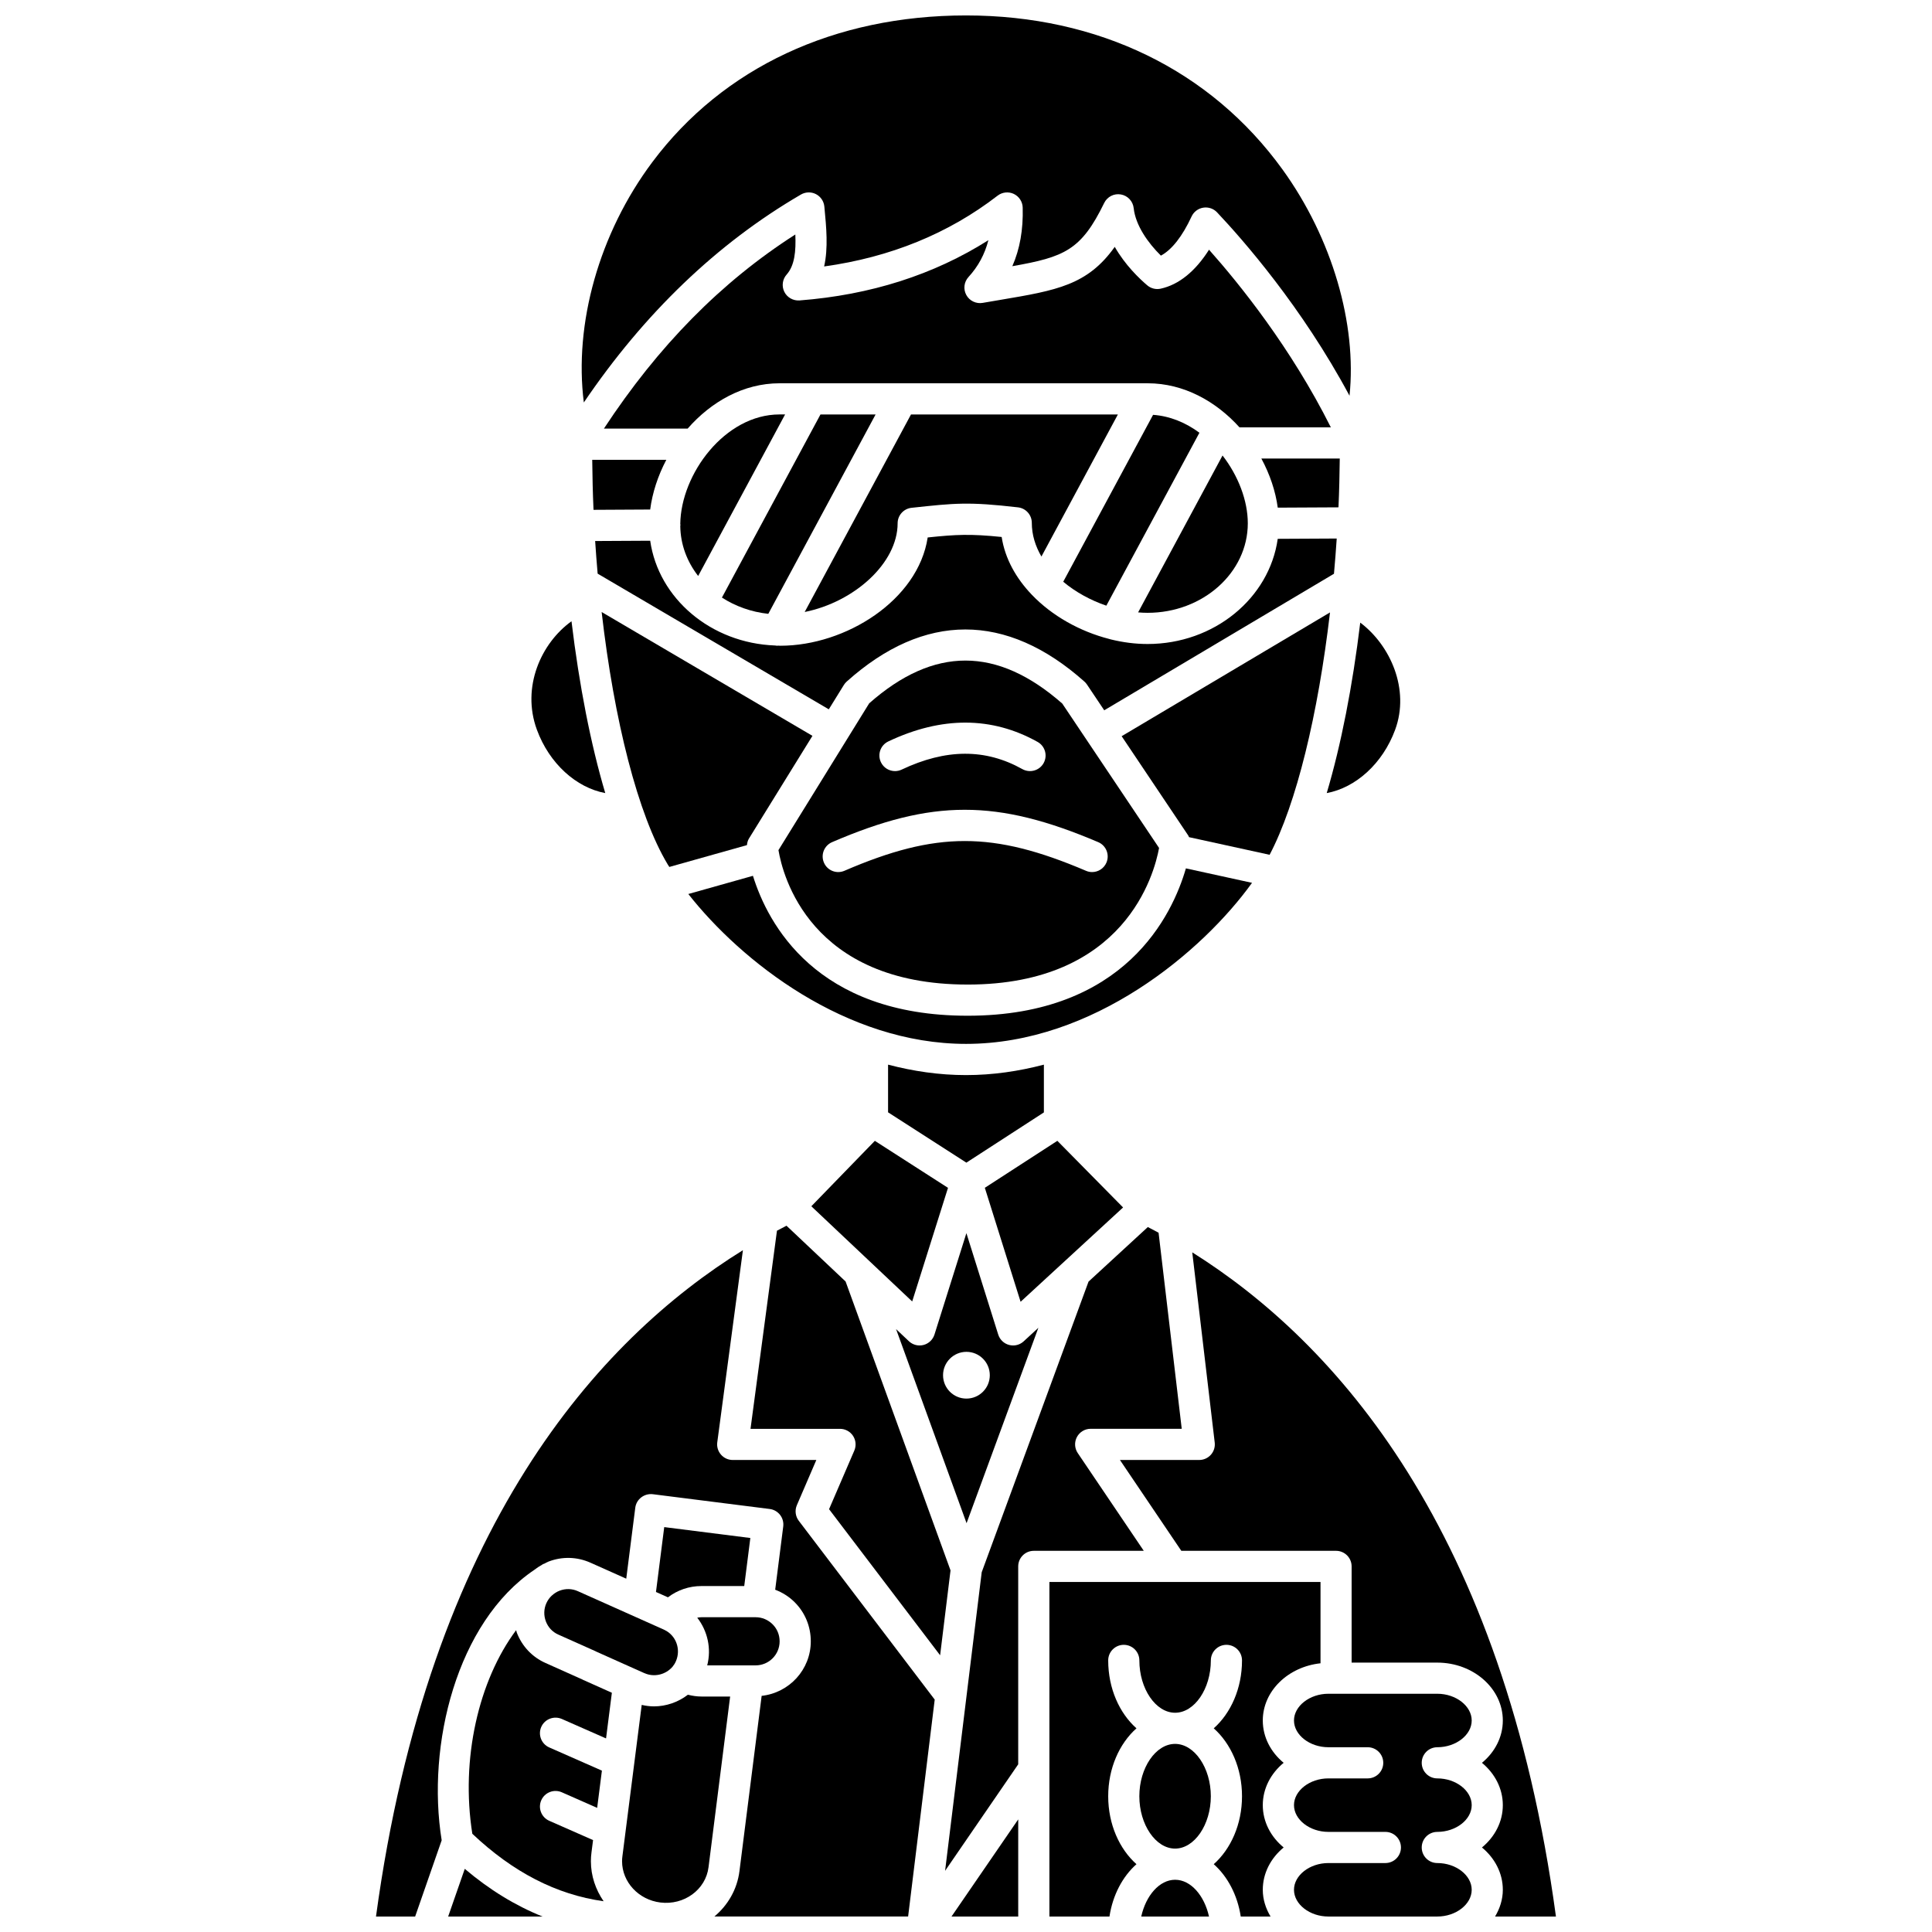 <?xml version="1.0" encoding="UTF-8"?>
<!-- Uploaded to: ICON Repo, www.iconrepo.com, Generator: ICON Repo Mixer Tools -->
<svg width="800px" height="800px" version="1.1" viewBox="144 144 512 512" xmlns="http://www.w3.org/2000/svg">
 <defs>
  <clipPath id="h">
   <path d="m298 148.09h204v102.91h-204z"/>
  </clipPath>
  <clipPath id="g">
   <path d="m440 475h117v176.9h-117z"/>
  </clipPath>
  <clipPath id="f">
   <path d="m396 626h18v25.902h-18z"/>
  </clipPath>
  <clipPath id="e">
   <path d="m446 642h19v9.902h-19z"/>
  </clipPath>
  <clipPath id="d">
   <path d="m422 563h72v88.902h-72z"/>
  </clipPath>
  <clipPath id="c">
   <path d="m486 592h49v59.902h-49z"/>
  </clipPath>
  <clipPath id="b">
   <path d="m262 639h26v12.902h-26z"/>
  </clipPath>
  <clipPath id="a">
   <path d="m243 475h149v176.9h-149z"/>
  </clipPath>
 </defs>
 <path d="m363.64 331.98 3.984-6.445c0.207-0.336 0.461-0.641 0.754-0.906 20.535-18.414 42.32-18.418 62.996-0.008 0.262 0.23 0.492 0.496 0.684 0.785l4.574 6.828 60.883-36.18c0.277-3.09 0.523-6.203 0.73-9.34l-15.633 0.082c-2.207 15.695-16.816 27.871-34.496 27.871-3.207 0-6.481-0.418-9.699-1.207-0.16-0.031-0.312-0.082-0.477-0.133-7.769-1.992-15.156-6.129-20.512-11.727-0.008-0.012-0.02-0.02-0.027-0.031-4.129-4.328-7.062-9.512-7.949-15.266-8.363-0.848-12.031-0.66-19.605 0.129-2.547 16.66-21.75 28.695-39.043 28.695-0.211 0-0.414-0.023-0.625-0.027-0.074 0.004-0.145 0.027-0.219 0.027-0.172 0-0.348-0.043-0.52-0.062-17.043-0.605-30.961-12.5-33.129-27.766l-14.59 0.078c0.191 2.902 0.414 5.785 0.66 8.645z"/>
 <path d="m420.64 438.8v-12.656c-6.629 1.738-13.527 2.766-20.637 2.766-7.117 0-14.02-1.031-20.656-2.769v12.637l20.75 13.336z"/>
 <path d="m395.23 458.79-19.387-12.457-16.832 17.34 26.73 25.227z"/>
 <path d="m474.68 282.68c0-6.019-2.539-12.602-6.695-17.969l-22.375 41.578c0.844 0.07 1.68 0.113 2.516 0.113 14.641 0 26.555-10.645 26.555-23.723z"/>
 <path d="m301.29 279.11 15.016-0.082c0.578-4.453 2.055-8.953 4.273-13.168h-19.633c0.047 4.434 0.148 8.855 0.344 13.25z"/>
 <path d="m441.25 339.1 17.668 26.348c0.082 0.125 0.113 0.277 0.184 0.41l21.359 4.672c7.09-13.477 12.848-37.238 16.004-64.23z"/>
 <path d="m400.43 404.92c41.664 0 49.473-29.27 50.734-36.203l-25.656-38.27c-17.277-15.164-34.023-15.184-51.164-0.059l-24.043 38.902c1.102 6.617 8.32 35.629 50.129 35.629zm-21.016-64.434c14.133-6.695 27.445-6.644 39.562 0.129 1.992 1.113 2.703 3.629 1.59 5.621-1.113 1.988-3.629 2.695-5.621 1.59-9.789-5.477-20.25-5.43-32 0.129-0.57 0.27-1.172 0.395-1.762 0.395-1.547 0-3.027-0.871-3.734-2.363-0.98-2.062-0.102-4.523 1.965-5.5zm-14.91 26.695c26.555-11.438 43.688-11.441 70.535-0.004 2.098 0.891 3.074 3.32 2.18 5.418-0.668 1.57-2.195 2.512-3.801 2.512-0.539 0-1.09-0.105-1.617-0.336-24.68-10.516-39.641-10.516-64.023-0.004-2.109 0.906-4.527-0.066-5.426-2.156-0.906-2.098 0.059-4.523 2.152-5.43z"/>
 <path d="m475.8 377.96-17.523-3.832c-3.539 12.23-16.066 39.051-57.855 39.051-40.199 0-52.965-24.457-56.883-37.078l-17.129 4.82c14.004 17.805 41.688 39.719 73.598 39.719 33.707 0 62.672-24.441 75.793-42.68z"/>
 <path d="m321.38 373.75 20.566-5.785c0.062-0.621 0.215-1.23 0.547-1.762l16.812-27.199-55.863-32.812c3.309 28.797 9.605 53.719 17.512 66.898 0.129 0.215 0.293 0.445 0.426 0.66z"/>
 <path d="m354.77 206.14c-19.68 12.602-36.348 29.562-50.73 51.449h22.188c6.195-7.082 14.742-12.016 24.363-12.016h97.547c9.594 0 18.117 4.789 24.336 11.676h24.211c-10.566-21.07-24.137-37.918-32.281-47.074-3.641 5.746-8.008 9.277-12.816 10.328-1.27 0.277-2.574-0.055-3.555-0.887-2.039-1.734-5.852-5.352-8.613-10.199-7.211 10.152-15.43 11.539-30.266 14.043l-4.742 0.809c-1.719 0.297-3.481-0.531-4.328-2.086-0.852-1.547-0.617-3.469 0.578-4.769 2.566-2.801 4.312-6.027 5.269-9.762-14.445 9.156-31.242 14.52-50.059 15.969-1.672 0.113-3.269-0.777-4.019-2.289-0.746-1.512-0.5-3.324 0.625-4.582 2.117-2.387 2.484-6.211 2.293-10.609z"/>
 <path d="m363.71 543.95 29.43 38.715 2.758-22.496-27.809-76.562-15.66-14.781c-0.84 0.434-1.68 0.863-2.527 1.32l-7.008 52.508h23.715c1.387 0 2.684 0.699 3.449 1.859s0.891 2.629 0.344 3.902z"/>
 <path d="m498.71 278.45c0.195-4.305 0.289-8.617 0.34-12.93h-20.777c2.246 4.164 3.75 8.609 4.344 13.012z"/>
 <g clip-path="url(#h)">
  <path d="m298.72 250.66c16.027-23.637 35.332-42.176 57.547-55.113 1.219-0.703 2.715-0.746 3.965-0.102s2.09 1.879 2.227 3.281l0.039 0.414c0.484 5.066 1.012 10.559-0.094 15.473 17.551-2.434 32.988-8.73 45.969-18.762 1.23-0.949 2.891-1.125 4.293-0.465 1.402 0.668 2.316 2.066 2.359 3.617 0.16 5.832-0.742 10.98-2.746 15.539 13.82-2.434 18.246-4.238 24.344-16.754 0.805-1.656 2.613-2.582 4.422-2.258 1.812 0.316 3.195 1.797 3.394 3.625 0.488 4.559 3.797 9.234 7.211 12.586 2.871-1.523 5.699-5.113 8.129-10.367 0.574-1.242 1.73-2.121 3.086-2.34s2.731 0.242 3.668 1.238c6.777 7.172 22.457 25.004 35.102 48.602 1.977-18.914-4.531-41.676-17.781-59.996-19.031-26.301-48.805-40.789-83.844-40.789-34.84 0-64.355 13.789-83.109 38.832-14.172 18.93-20.82 42.938-18.18 63.738z"/>
 </g>
 <path d="m381.88 282.68c0-2.109 1.59-3.879 3.688-4.106 11.574-1.25 15.07-1.633 28.211-0.121 2.086 0.238 3.66 2.004 3.66 4.106 0 3.18 0.949 6.188 2.551 8.93l20.258-37.645h-54.828l-28.168 52.34c13.191-2.66 24.629-12.984 24.629-23.504z"/>
 <path d="m461.86 258.68c-3.617-2.672-7.797-4.426-12.285-4.742l-23.809 44.234c3.269 2.731 7.234 4.91 11.426 6.336z"/>
 <path d="m329.02 296.64 23.039-42.809h-1.469c-14.488 0-26.156 15.812-26.309 29.031 0.004 0.086 0.051 0.156 0.051 0.242 0 0.09-0.047 0.168-0.051 0.262 0.047 4.926 1.793 9.496 4.738 13.273z"/>
 <path d="m376.04 253.84h-14.609l-26.113 48.523c3.547 2.289 7.738 3.816 12.289 4.309z"/>
 <g clip-path="url(#g)">
  <path d="m459.96 475.88 5.953 50.414c0.137 1.168-0.23 2.344-1.016 3.227-0.785 0.883-1.906 1.387-3.09 1.387h-21.012l16.266 24.074h41.004c2.281 0 4.129 1.848 4.129 4.129v25.496h22.691c9.582 0 17.379 6.883 17.379 15.344 0 4.418-2.133 8.41-5.531 11.215 3.398 2.805 5.531 6.797 5.531 11.215 0 4.422-2.133 8.418-5.531 11.219 3.398 2.805 5.531 6.797 5.531 11.215 0 2.57-0.789 4.957-2.055 7.086h16.133c-13.934-102.75-58.523-152.25-96.383-176.02z"/>
 </g>
 <path d="m317.84 565.89 3.172 1.418c2.523-1.926 5.621-2.988 8.863-2.988h11.355l1.617-12.734-22.82-2.887z"/>
 <g clip-path="url(#f)">
  <path d="m396.16 651.9h17.68v-25.746z"/>
 </g>
 <path d="m344.25 585.34c3.508 0 6.359-2.848 6.359-6.359 0-1.719-0.656-3.324-1.848-4.512-1.219-1.219-2.82-1.887-4.512-1.887h-14.371c-0.375 0-0.738 0.059-1.102 0.121 2.738 3.523 3.801 8.184 2.644 12.641z"/>
 <path d="m447.11 554.98-17.492-25.898c-0.855-1.27-0.941-2.898-0.227-4.246 0.719-1.352 2.117-2.191 3.644-2.191h24.137l-6.137-51.957c-0.957-0.523-1.902-1.023-2.844-1.512l-15.719 14.465-28.309 77.016-9.703 79.129 19.375-28.223v-52.449c0-2.285 1.852-4.129 4.129-4.129z"/>
 <path d="m455.41 606.15c-5.137 0-9.473 6.352-9.473 13.871 0 7.519 4.336 13.875 9.473 13.875 5.137 0 9.473-6.356 9.473-13.875 0-7.519-4.34-13.871-9.473-13.871z"/>
 <g clip-path="url(#e)">
  <path d="m446.44 651.9h17.961c-1.238-5.566-4.828-9.742-8.98-9.742-4.16 0-7.746 4.176-8.98 9.742z"/>
 </g>
 <g clip-path="url(#d)">
  <path d="m493.95 584.79v-21.551h-71.848v88.66h15.918c0.867-5.707 3.496-10.621 7.156-13.871-4.519-4.019-7.492-10.57-7.492-18.004s2.973-13.988 7.492-18c-4.519-4.016-7.492-10.57-7.492-18 0-2.285 1.852-4.129 4.129-4.129 2.281 0 4.129 1.848 4.129 4.129 0 7.519 4.336 13.871 9.473 13.871 5.137 0 9.473-6.352 9.473-13.871 0-2.285 1.852-4.129 4.129-4.129 2.281 0 4.129 1.848 4.129 4.129 0 7.434-2.973 13.988-7.492 18 4.519 4.016 7.492 10.57 7.492 18 0 7.434-2.973 13.992-7.492 18.004 3.66 3.25 6.289 8.164 7.156 13.871h7.898c-1.27-2.133-2.055-4.519-2.055-7.086 0-4.418 2.133-8.41 5.531-11.215-3.398-2.805-5.531-6.797-5.531-11.219 0-4.418 2.133-8.41 5.531-11.215-3.398-2.805-5.531-6.797-5.531-11.215 0.012-7.828 6.707-14.234 15.297-15.16z"/>
 </g>
 <g clip-path="url(#c)">
  <path d="m498.08 651.9h26.82c4.941 0 9.117-3.246 9.117-7.086s-4.176-7.086-9.117-7.086c-2.281 0-4.129-1.848-4.129-4.129 0-2.285 1.852-4.129 4.129-4.129 4.941 0 9.117-3.246 9.117-7.09 0-3.84-4.176-7.086-9.117-7.086-2.281 0-4.129-1.848-4.129-4.129 0-2.285 1.852-4.129 4.129-4.129 4.941 0 9.117-3.246 9.117-7.086s-4.176-7.086-9.117-7.086h-28.863c-4.941 0-9.117 3.246-9.117 7.086s4.176 7.086 9.117 7.086h10.414c2.281 0 4.129 1.848 4.129 4.129 0 2.285-1.852 4.129-4.129 4.129h-10.414c-4.941 0-9.117 3.246-9.117 7.086 0 3.844 4.176 7.09 9.117 7.09h15.102c2.281 0 4.129 1.848 4.129 4.129 0 2.285-1.852 4.129-4.129 4.129h-15.102c-4.941 0-9.117 3.246-9.117 7.086s4.172 7.086 9.113 7.086z"/>
 </g>
 <path d="m312.33 586.31 2.465 1.102c0.012 0.004 0.027 0.004 0.043 0.008 2.508 1.113 5.539 0.418 7.379-1.703 0.359-0.43 0.672-0.93 0.895-1.453 1.406-3.176 0.039-6.891-3.039-8.328-0.059-0.027-0.117-0.059-0.172-0.086-0.008-0.004-0.016-0.008-0.027-0.012l-22.73-10.156c-1.543-0.695-3.254-0.738-4.832-0.137-0.773 0.293-1.461 0.734-2.047 1.281-0.012 0.008-0.027 0.016-0.043 0.027-0.594 0.559-1.078 1.234-1.422 1.996-0.695 1.543-0.738 3.269-0.129 4.863 0.602 1.566 1.762 2.797 3.269 3.461l9.891 4.422c0.02 0.008 0.039 0.027 0.059 0.043l10.273 4.598c0.055 0.023 0.109 0.051 0.168 0.074z"/>
 <path d="m318.99 648.18c6.316 0.789 12.035-3.406 12.777-9.344l5.727-45.238h-7.617c-1.211 0-2.406-0.184-3.578-0.477-2.617 2.004-5.797 3.086-9.008 3.086-1.082 0-2.164-0.148-3.231-0.391l-5.121 40.145c-0.062 0.449-0.086 0.855-0.086 1.293 0.004 5.5 4.359 10.203 10.137 10.926z"/>
 <g clip-path="url(#b)">
  <path d="m262.77 651.9h24.996c-7.195-2.894-14.074-7.098-20.598-12.637z"/>
 </g>
 <path d="m286.28 337.38c3.316 9.02 10.465 15.367 18.121 16.797-3.832-12.883-6.906-28.547-8.949-45.535-8.039 5.766-13.32 17.445-9.172 28.738z"/>
 <path d="m424.21 446.33-19.219 12.449 9.477 30.207 27.16-24.996z"/>
 <path d="m292.89 599.54 11.719 5.16 1.543-12.102-7.707-3.449c-0.02-0.008-0.031-0.027-0.051-0.039l-9.805-4.391c-3.516-1.551-6.231-4.414-7.629-8.051-0.082-0.215-0.105-0.438-0.184-0.652-9.922 13.301-14.75 34.102-11.605 53.953 10.77 10.18 22.25 16.121 34.793 17.883-2.106-3.066-3.371-6.707-3.371-10.613 0-0.805 0.055-1.559 0.16-2.363l0.414-3.231-11.613-5.117c-2.086-0.922-3.031-3.356-2.113-5.441 0.922-2.086 3.356-3.027 5.441-2.113l9.371 4.129 1.258-9.867-13.957-6.148c-2.086-0.922-3.031-3.356-2.113-5.441 0.922-2.074 3.359-3.012 5.449-2.106z"/>
 <path d="m419.18 495.88-3.902 3.594c-0.773 0.711-1.777 1.09-2.797 1.09-0.355 0-0.715-0.047-1.066-0.141-1.367-0.363-2.449-1.402-2.875-2.75l-8.434-26.875-8.465 26.879c-0.43 1.355-1.523 2.394-2.898 2.754-0.344 0.086-0.695 0.133-1.039 0.133-1.039 0-2.062-0.395-2.836-1.125l-3.398-3.207 18.68 51.43zm-25.262 12.566c0-3.418 2.773-6.195 6.195-6.195 3.418 0 6.195 2.773 6.195 6.195 0 3.418-2.773 6.195-6.195 6.195-3.418 0-6.195-2.773-6.195-6.195z"/>
 <path d="m504.48 309c-2.039 16.859-5.086 32.391-8.883 45.176 7.66-1.422 14.816-7.777 18.137-16.797 3.93-10.684-1.266-22.379-9.254-28.379z"/>
 <g clip-path="url(#a)">
  <path d="m261.05 631.69c-4.074-25.18 3.977-57.805 24.562-71.668 0.621-0.484 1.27-0.918 1.961-1.297 0.113-0.066 0.215-0.152 0.332-0.219 0.113-0.062 0.23-0.066 0.344-0.117 0.375-0.184 0.727-0.406 1.125-0.559 3.637-1.391 7.594-1.281 11.141 0.316l9.449 4.219 2.394-18.812c0.289-2.262 2.379-3.824 4.617-3.578l31.012 3.922c1.086 0.137 2.074 0.703 2.746 1.57 0.672 0.863 0.969 1.965 0.836 3.047l-2.133 16.777c1.906 0.727 3.672 1.824 5.168 3.32 2.754 2.75 4.266 6.43 4.266 10.352 0 7.516-5.719 13.652-13.023 14.457l-5.879 46.438c-0.609 4.867-3.09 9.062-6.644 12.035h51.34l7.047-57.484-36.023-47.383c-0.898-1.184-1.094-2.766-0.508-4.133l5.16-11.984h-22.16c-1.188 0-2.324-0.512-3.106-1.414-0.785-0.895-1.145-2.086-0.988-3.262l6.797-50.918c-38.211 23.699-83.176 73.242-97.238 176.59h10.375z"/>
 </g>
</svg>